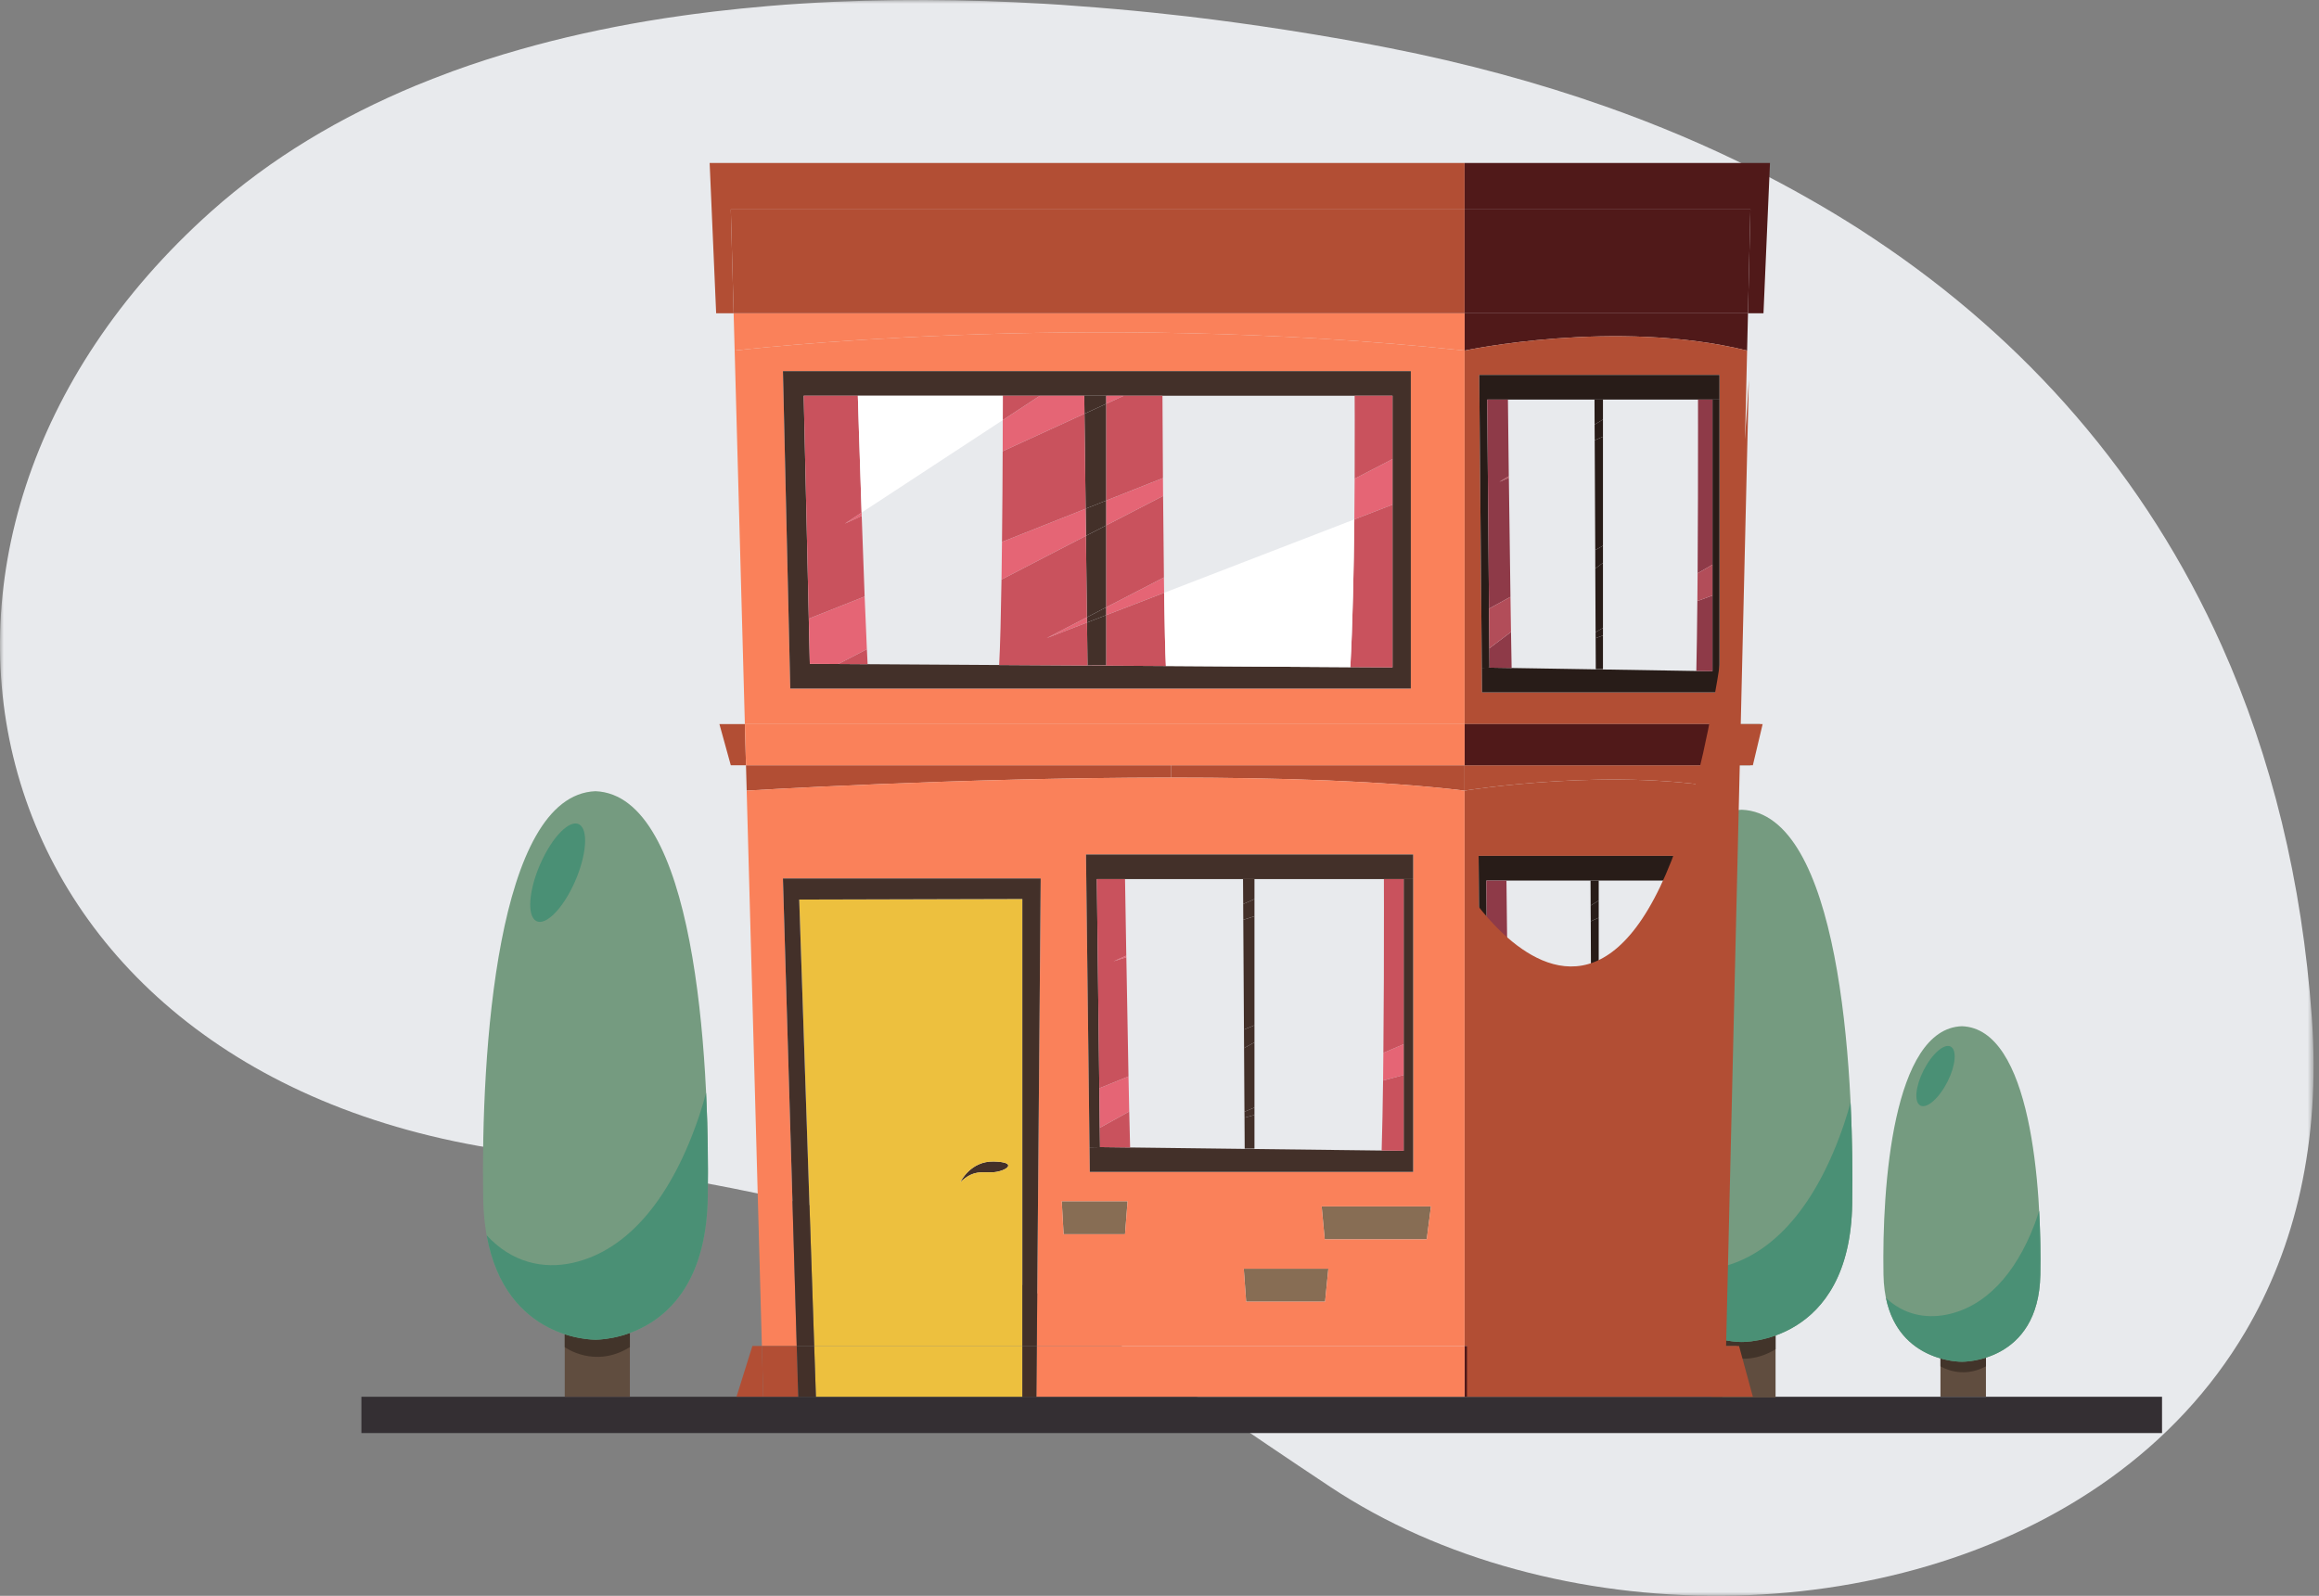 <?xml version="1.0" encoding="UTF-8"?>
<svg width="308px" height="212px" viewBox="0 0 308 212" version="1.1" xmlns="http://www.w3.org/2000/svg" xmlns:xlink="http://www.w3.org/1999/xlink">
    <rect x="0" y="0" width="308" height="212" fill="#808080" stroke="none"/>
    <title>Group 134</title>
    <defs>
        <polygon id="path-1" points="0 0 307.279 0 307.279 212 0 212"></polygon>
        <polygon id="path-3" points="0 212 307.279 212 307.279 0 0 0"></polygon>
    </defs>
    <g id="Page-1" stroke="none" stroke-width="1" fill="none" fill-rule="evenodd">
        <g id="Group-134">
            <g id="Group-3">
                <mask id="mask-2" fill="white">
                    <use xlink:href="#path-1"></use>
                </mask>
                <g id="Clip-2"></g>
                <path d="M28.016,28.12 C36.013,20.974 45.268,15.505 55.24,11.361 C55.976,11.065 56.714,10.763 57.452,10.475 C58.328,10.132 59.212,9.806 60.096,9.471 C63.05,8.396 66.069,7.422 69.126,6.56 C74.62,4.995 80.257,3.758 85.955,2.796 C87.536,2.532 89.128,2.287 90.721,2.066 C91.205,1.996 91.682,1.936 92.166,1.868 C93.057,1.751 93.941,1.642 94.833,1.532 C97.215,1.25 99.589,1.012 101.974,0.808 C103.525,0.676 105.096,0.551 106.649,0.463 C117.6,-0.219 128.431,-0.097 138.652,0.497 C140.16,0.585 141.659,0.681 143.133,0.804 C146.551,1.051 149.883,1.345 153.112,1.677 C154.648,1.842 156.158,2.006 157.642,2.172 C162.27,2.718 166.649,3.331 170.731,3.964 C175.863,4.761 180.509,5.582 184.537,6.383 C194.676,8.38 204.244,10.972 213.234,14.141 C220.109,16.564 226.639,19.331 232.817,22.43 C235.357,23.7 237.837,25.022 240.258,26.408 C242.511,27.679 244.705,29.011 246.857,30.381 C247.525,30.819 248.2,31.257 248.86,31.695 C259.085,38.49 268.064,46.381 275.719,55.264 C283.591,64.393 290.074,74.596 295.077,85.771 C301.711,100.579 305.752,117.11 307.045,135.153 C308.239,151.862 304.805,165.746 298.225,176.914 C279.757,208.223 236.529,218.073 201.308,208.48 C192.407,206.066 184.018,202.399 176.668,197.521 C129.86,166.465 132.237,162.504 66.853,152.78 C-4.44,142.171 -20.871,71.811 28.016,28.12" id="Fill-1" fill="#E8EAED" mask="url(#mask-2)"></path>
            </g>
            <mask id="mask-4" fill="white">
                <use xlink:href="#path-3"></use>
            </mask>
            <g id="Clip-5"></g>
            <polygon id="Fill-4" fill="#342F33" mask="url(#mask-4)" points="48.001 190.38 287.152 190.38 287.152 185.559 48.001 185.559"></polygon>
            <polygon id="Fill-6" fill="#604D3F" mask="url(#mask-4)" points="227.311 185.645 235.823 185.645 235.823 175.183 227.311 175.183"></polygon>
            <path d="M227.311,177.585 L227.311,179.246 C227.311,179.246 231.203,182.074 235.824,179.246 L235.824,176.054 L227.311,177.585 Z" id="Fill-7" fill="#42342A" mask="url(#mask-4)"></path>
            <path d="M231.326,107.573 C218.412,108.071 216.356,141.264 216.65,159.93 C216.943,178.595 231.326,178.283 231.326,178.283 C231.326,178.283 245.709,178.595 246.002,159.93 C246.297,141.264 244.241,108.071 231.326,107.573" id="Fill-8" fill="#759B80" mask="url(#mask-4)"></path>
            <path d="M244.931,149.28 C241.354,159.867 235.649,166.773 228.364,168.379 C224.483,169.234 220.388,168.342 217.106,164.824 C219.592,178.534 231.326,178.283 231.326,178.283 C231.326,178.283 245.709,178.595 246.002,159.93 C246.065,155.946 246.019,151.3 245.785,146.453 C245.524,147.404 245.246,148.35 244.931,149.28" id="Fill-9" fill="#4A9075" mask="url(#mask-4)"></path>
            <path d="M228.03,120.477 C226.269,123.721 224.106,125.276 223.198,123.951 C222.291,122.625 222.983,118.922 224.745,115.677 C226.505,112.433 228.668,110.878 229.575,112.203 C230.483,113.529 229.79,117.232 228.03,120.477" id="Fill-10" fill="#E8DB64" mask="url(#mask-4)"></path>
            <polygon id="Fill-11" fill="#604D3F" mask="url(#mask-4)" points="257.723 185.546 263.764 185.546 263.764 178.951 257.723 178.951"></polygon>
            <path d="M257.724,180.466 L257.724,181.512 C257.724,181.512 260.485,183.296 263.764,181.512 L263.764,179.502 L257.724,180.466 Z" id="Fill-12" fill="#42342A" mask="url(#mask-4)"></path>
            <path d="M260.573,136.332 C251.406,136.646 249.949,157.571 250.156,169.336 C250.366,181.103 260.573,180.906 260.573,180.906 C260.573,180.906 270.78,181.103 270.989,169.336 C271.197,157.571 269.74,136.646 260.573,136.332" id="Fill-13" fill="#759B80" mask="url(#mask-4)"></path>
            <path d="M270.229,162.623 C267.689,169.297 263.641,173.651 258.471,174.663 C255.717,175.202 252.81,174.639 250.481,172.422 C252.246,181.064 260.573,180.905 260.573,180.905 C260.573,180.905 270.781,181.103 270.989,169.336 C271.034,166.826 271.002,163.897 270.834,160.841 C270.649,161.44 270.452,162.036 270.229,162.623" id="Fill-14" fill="#4A9075" mask="url(#mask-4)"></path>
            <path d="M258.233,144.466 C256.984,146.511 255.448,147.492 254.805,146.656 C254.161,145.821 254.652,143.486 255.901,141.441 C257.151,139.396 258.687,138.416 259.33,139.251 C259.974,140.087 259.483,142.422 258.233,144.466" id="Fill-15" fill="#4A9075" mask="url(#mask-4)"></path>
            <polygon id="Fill-16" fill="#604D3F" mask="url(#mask-4)" points="75.007 185.559 83.658 185.559 83.658 174.778 75.007 174.778"></polygon>
            <path d="M75.007,177.252 L75.007,178.964 C75.007,178.964 78.962,181.879 83.657,178.964 L83.657,175.676 L75.007,177.252 Z" id="Fill-17" fill="#42342A" mask="url(#mask-4)"></path>
            <path d="M79.087,105.111 C65.962,105.623 63.874,139.828 64.172,159.061 C64.471,178.294 79.087,177.972 79.087,177.972 C79.087,177.972 93.703,178.294 94.002,159.061 C94.3,139.828 92.212,105.623 79.087,105.111" id="Fill-18" fill="#759B80" mask="url(#mask-4)"></path>
            <path d="M92.913,148.087 C89.277,158.996 83.48,166.112 76.077,167.766 C72.133,168.648 67.971,167.729 64.636,164.103 C67.162,178.23 79.087,177.972 79.087,177.972 C79.087,177.972 93.704,178.293 94.001,159.06 C94.065,154.956 94.019,150.168 93.781,145.173 C93.516,146.154 93.233,147.127 92.913,148.087" id="Fill-19" fill="#4A9075" mask="url(#mask-4)"></path>
            <path d="M75.737,118.407 C73.947,121.749 71.749,123.353 70.827,121.986 C69.905,120.621 70.608,116.805 72.398,113.461 C74.187,110.119 76.385,108.517 77.307,109.882 C78.229,111.248 77.526,115.065 75.737,118.407" id="Fill-20" fill="#4A9075" mask="url(#mask-4)"></path>
            <polygon id="Fill-21" fill="#6D533E" mask="url(#mask-4)" points="224.593 164.165 224.334 168.544 218.123 168.544 217.934 164.165"></polygon>
            <polygon id="Fill-22" fill="#6D533E" mask="url(#mask-4)" points="214.917 170.735 214.501 175.123 204.586 175.123 204.287 170.735"></polygon>
            <polygon id="Fill-23" fill="#6D533E" mask="url(#mask-4)" points="206.357 160.268 206.013 164.648 197.888 164.648 197.641 160.268"></polygon>
            <polygon id="Fill-24" fill="#876D54" mask="url(#mask-4)" points="190.055 160.268 189.49 164.648 175.946 164.648 175.537 160.268"></polygon>
            <polygon id="Fill-25" fill="#876D54" mask="url(#mask-4)" points="176.426 168.545 175.991 172.924 165.51 172.924 165.192 168.545"></polygon>
            <polygon id="Fill-26" fill="#876D54" mask="url(#mask-4)" points="149.759 159.582 149.422 163.962 141.265 163.962 141.018 159.582"></polygon>
            <path d="M230.746,101.666 L230.668,105.034 C214.891,101.721 194.52,105.034 194.52,105.034 L194.52,101.666 L230.746,101.666 Z" id="Fill-27" fill="#B24E34" mask="url(#mask-4)"></path>
            <path d="M232.16,41.616 L232.043,46.573 C214.566,42.278 194.52,46.573 194.52,46.573 L194.52,41.616 L232.16,41.616 Z" id="Fill-28" fill="#501919" mask="url(#mask-4)"></path>
            <path d="M194.52,101.666 L194.52,105.034 C183.812,103.732 169.65,103.303 155.522,103.303 L155.522,101.666 L194.52,101.666 Z" id="Fill-29" fill="#B24E34" mask="url(#mask-4)"></path>
            <path d="M155.522,101.666 L155.522,103.303 C127.272,103.303 99.172,105.034 99.172,105.034 L99.08,101.666 L155.522,101.666 Z" id="Fill-30" fill="#B24E34" mask="url(#mask-4)"></path>
            <path d="M194.52,41.616 L194.52,46.573 C143.25,41.109 97.575,46.573 97.575,46.573 L97.438,41.616 L194.52,41.616 Z" id="Fill-31" fill="#FA815A" mask="url(#mask-4)"></path>
            <path d="M206.013,164.648 L206.358,160.268 L197.641,160.268 L197.888,164.648 L206.013,164.648 Z M214.502,175.123 L214.918,170.735 L204.286,170.735 L204.586,175.123 L214.502,175.123 Z M224.334,168.545 L224.593,164.164 L217.934,164.164 L218.123,168.545 L224.334,168.545 Z M227.358,155.88 L227.358,116.982 L227.358,113.708 L196.382,113.708 L196.719,152.614 L196.746,155.88 L227.358,155.88 Z M230.668,105.034 L228.928,178.81 L194.52,178.81 L194.52,105.034 C194.52,105.034 214.891,101.721 230.668,105.034 L230.668,105.034 Z" id="Fill-32" fill="#B24E34" mask="url(#mask-4)"></path>
            <path d="M228.377,91.979 L228.377,53.08 L228.377,49.807 L196.466,49.807 L196.811,88.714 L196.836,91.979 L228.377,91.979 Z M232.044,46.572 L230.875,96.195 L194.519,96.195 L194.519,46.572 C194.519,46.572 214.567,42.278 232.044,46.572 L232.044,46.572 Z" id="Fill-33" fill="#B24E34" mask="url(#mask-4)"></path>
            <path d="M149.422,163.962 L149.76,159.582 L141.018,159.582 L141.264,163.962 L149.422,163.962 Z M175.992,172.925 L176.426,168.544 L165.192,168.544 L165.51,172.925 L175.992,172.925 Z M187.693,155.685 L187.693,116.787 L187.693,113.513 L144.236,113.513 L144.703,152.42 L144.742,155.685 L187.693,155.685 Z M189.489,164.648 L190.054,160.267 L175.537,160.267 L175.946,164.648 L189.489,164.648 Z M194.519,105.033 L194.519,178.809 L137.708,178.809 L138.22,116.7 L103.986,116.7 L105.817,178.809 L101.189,178.809 L99.171,105.033 C99.171,105.033 127.272,103.303 155.523,103.303 C169.651,103.303 183.811,103.731 194.519,105.033 L194.519,105.033 Z" id="Fill-34" fill="#FA815A" mask="url(#mask-4)"></path>
            <path d="M187.381,91.472 L187.381,49.3 L103.987,49.3 L104.96,91.472 L187.381,91.472 Z M194.52,46.572 L194.52,96.195 L98.93,96.195 L97.575,46.572 C97.575,46.572 143.25,41.108 194.52,46.572 L194.52,46.572 Z" id="Fill-35" fill="#FA815A" mask="url(#mask-4)"></path>
            <polygon id="Fill-36" fill="#501919" mask="url(#mask-4)" points="228.929 178.809 228.767 185.558 194.52 185.558 194.52 178.809"></polygon>
            <polygon id="Fill-37" fill="#60685B" mask="url(#mask-4)" points="230.648 178.809 232.485 185.558 228.767 185.558 228.929 178.809"></polygon>
            <polygon id="Fill-38" fill="#60685B" mask="url(#mask-4)" points="233.783 96.195 232.484 101.667 230.745 101.667 230.876 96.195"></polygon>
            <polygon id="Fill-39" fill="#501919" mask="url(#mask-4)" points="230.876 96.195 230.746 101.667 194.52 101.667 194.52 96.195"></polygon>
            <polygon id="Fill-40" fill="#501919" mask="url(#mask-4)" points="235.081 21.648 234.218 41.616 232.16 41.616 232.485 27.828 194.52 27.828 194.52 21.648"></polygon>
            <polygon id="Fill-41" fill="#501919" mask="url(#mask-4)" points="232.485 27.828 232.16 41.616 194.52 41.616 194.52 27.828"></polygon>
            <polygon id="Fill-42" fill="#FA815A" mask="url(#mask-4)" points="194.52 178.809 194.52 185.558 137.649 185.558 137.708 178.809"></polygon>
            <polygon id="Fill-43" fill="#B24E34" mask="url(#mask-4)" points="101.189 178.809 101.371 185.558 97.821 185.558 99.931 178.809"></polygon>
            <polygon id="Fill-44" fill="#B24E34" mask="url(#mask-4)" points="105.817 178.809 106.018 185.558 101.371 185.558 101.19 178.809"></polygon>
            <polygon id="Fill-45" fill="#B24E34" mask="url(#mask-4)" points="98.931 96.195 99.08 101.667 97.062 101.667 95.55 96.195"></polygon>
            <polygon id="Fill-46" fill="#FA815A" mask="url(#mask-4)" points="194.52 96.195 194.52 101.667 155.522 101.667 99.081 101.667 98.93 96.195"></polygon>
            <polygon id="Fill-47" fill="#B24E34" mask="url(#mask-4)" points="194.52 21.648 194.52 27.828 97.063 27.828 97.438 41.616 95.116 41.616 94.252 21.648"></polygon>
            <polygon id="Fill-48" fill="#B24E34" mask="url(#mask-4)" points="194.52 27.828 194.52 41.616 97.438 41.616 97.063 27.828"></polygon>
            <path d="M131.958,154.305 C135.072,154.368 133.898,155.42 132.327,155.685 C130.75,155.95 129.504,155.163 127.538,157.057 C127.616,156.893 128.946,154.243 131.958,154.305" id="Fill-49" fill="#433029" mask="url(#mask-4)"></path>
            <polygon id="Fill-50" fill="#EDC03E" mask="url(#mask-4)" points="135.787 178.809 135.787 185.558 108.368 185.558 108.14 178.809"></polygon>
            <path d="M135.787,119.428 L135.787,178.81 L108.14,178.81 L106.148,119.506 L135.787,119.428 Z M127.538,157.056 C129.505,155.163 130.75,155.95 132.328,155.685 C133.898,155.42 135.073,154.368 131.958,154.305 C128.947,154.243 127.616,156.893 127.538,157.056 L127.538,157.056 Z" id="Fill-51" fill="#EDC03E" mask="url(#mask-4)"></path>
            <polygon id="Fill-52" fill="#433029" mask="url(#mask-4)" points="137.708 178.809 137.649 185.558 135.787 185.558 135.787 178.809"></polygon>
            <polygon id="Fill-53" fill="#433029" mask="url(#mask-4)" points="108.14 178.809 108.368 185.558 106.017 185.558 105.816 178.809"></polygon>
            <polygon id="Fill-54" fill="#433029" mask="url(#mask-4)" points="138.22 116.701 137.707 178.809 135.786 178.809 135.786 119.429 106.148 119.507 108.14 178.809 105.816 178.809 103.986 116.701"></polygon>
            <polygon id="Fill-55" fill="#281C18" mask="url(#mask-4)" points="227.358 116.981 227.358 155.88 196.746 155.88 196.72 152.614 197.713 152.599 200.561 152.645 211.413 152.825 224.379 153.042 226.456 153.075 226.456 143.012 226.456 138.92 226.456 116.981"></polygon>
            <polygon id="Fill-56" fill="#281C18" mask="url(#mask-4)" points="212.334 148.32 212.334 152.801 211.412 152.801 211.393 148.678"></polygon>
            <polygon id="Fill-57" fill="#281C18" mask="url(#mask-4)" points="212.334 147.33 212.334 148.32 211.393 148.679 211.393 147.891"></polygon>
            <polygon id="Fill-58" fill="#281C18" mask="url(#mask-4)" points="212.334 138.671 212.334 147.33 211.393 147.891 211.354 139.427"></polygon>
            <polygon id="Fill-59" fill="#281C18" mask="url(#mask-4)" points="212.334 136.403 212.334 138.671 211.354 139.427 211.341 136.964"></polygon>
            <polygon id="Fill-60" fill="#281C18" mask="url(#mask-4)" points="212.334 121.915 212.334 136.404 211.341 136.965 211.277 122.39"></polygon>
            <polygon id="Fill-61" fill="#281C18" mask="url(#mask-4)" points="212.334 119.639 212.334 121.915 211.277 122.391 211.263 120.301"></polygon>
            <polygon id="Fill-62" fill="#281C18" mask="url(#mask-4)" points="212.334 116.981 212.334 119.64 211.263 120.301 211.25 116.981"></polygon>
            <polygon id="Fill-63" fill="#281C18" mask="url(#mask-4)" points="197.693 150.027 197.713 152.599 196.719 152.614 196.382 113.707 227.358 113.707 227.358 116.981 226.457 116.981 224.586 116.981 223.314 116.981 216.623 116.981 212.334 116.981 211.251 116.981 200.081 116.981 197.407 116.981 197.647 144.766"></polygon>
            <polygon id="Fill-64" fill="#281C18" mask="url(#mask-4)" points="228.377 53.08 228.377 91.979 196.836 91.979 196.811 88.713 197.829 88.698 200.769 88.744 211.945 88.924 225.301 89.141 227.442 89.174 227.442 79.111 227.442 75.019 227.442 53.08"></polygon>
            <polygon id="Fill-65" fill="#281C18" mask="url(#mask-4)" points="212.899 84.419 212.899 88.9 211.945 88.9 211.925 84.777"></polygon>
            <polygon id="Fill-66" fill="#281C18" mask="url(#mask-4)" points="212.899 83.421 212.899 84.419 211.925 84.777 211.92 83.99"></polygon>
            <polygon id="Fill-67" fill="#281C18" mask="url(#mask-4)" points="212.899 74.77 212.899 83.421 211.92 83.99 211.88 75.535"></polygon>
            <polygon id="Fill-68" fill="#281C18" mask="url(#mask-4)" points="212.899 72.502 212.899 74.77 211.88 75.534 211.873 73.071"></polygon>
            <polygon id="Fill-69" fill="#281C18" mask="url(#mask-4)" points="212.899 55.738 212.899 58.014 211.802 58.489 211.788 56.401"></polygon>
            <polygon id="Fill-70" fill="#281C18" mask="url(#mask-4)" points="212.899 58.014 212.899 72.502 211.873 73.071 211.802 58.489"></polygon>
            <polygon id="Fill-71" fill="#281C18" mask="url(#mask-4)" points="212.899 53.08 212.899 55.739 211.788 56.4 211.776 53.08"></polygon>
            <polygon id="Fill-72" fill="#281C18" mask="url(#mask-4)" points="228.377 49.807 228.377 53.08 227.442 53.08 225.522 53.08 224.211 53.08 217.312 53.08 212.899 53.08 211.776 53.08 200.276 53.08 197.525 53.08 197.765 80.865 197.81 86.126 197.829 88.697 196.811 88.714 196.466 49.807"></polygon>
            <polygon id="Fill-73" fill="#433029" mask="url(#mask-4)" points="187.692 116.786 187.692 155.685 144.743 155.685 144.704 152.42 146.099 152.396 150.097 152.443 165.315 152.63 183.506 152.848 186.427 152.88 186.427 142.818 186.427 138.725 186.427 116.786"></polygon>
            <polygon id="Fill-74" fill="#433029" mask="url(#mask-4)" points="166.613 148.125 166.613 152.598 165.315 152.598 165.29 148.484"></polygon>
            <polygon id="Fill-75" fill="#433029" mask="url(#mask-4)" points="166.613 147.135 166.613 148.126 165.29 148.484 165.283 147.696"></polygon>
            <polygon id="Fill-76" fill="#433029" mask="url(#mask-4)" points="166.613 138.476 166.613 147.135 165.283 147.696 165.231 139.239"></polygon>
            <polygon id="Fill-77" fill="#433029" mask="url(#mask-4)" points="166.613 136.208 166.613 138.476 165.231 139.241 165.217 136.777"></polygon>
            <polygon id="Fill-78" fill="#433029" mask="url(#mask-4)" points="166.613 121.72 166.613 136.209 165.217 136.778 165.127 122.195"></polygon>
            <polygon id="Fill-79" fill="#433029" mask="url(#mask-4)" points="166.613 119.444 166.613 121.72 165.127 122.194 165.114 120.106"></polygon>
            <polygon id="Fill-80" fill="#433029" mask="url(#mask-4)" points="166.613 116.786 166.613 119.443 165.114 120.106 165.094 116.786"></polygon>
            <polygon id="Fill-81" fill="#433029" mask="url(#mask-4)" points="146.008 144.571 146.067 149.832 146.099 152.396 144.704 152.42 144.237 113.513 187.692 113.513 187.692 116.786 186.427 116.786 183.805 116.786 182.021 116.786 172.63 116.786 166.614 116.786 165.095 116.786 149.423 116.786 145.678 116.786"></polygon>
            <polygon id="Fill-82" fill="#433029" mask="url(#mask-4)" points="146.93 81.714 146.93 88.394 144.437 88.394 144.373 82.705"></polygon>
            <polygon id="Fill-83" fill="#433029" mask="url(#mask-4)" points="146.93 80.67 146.93 81.715 144.373 82.704 144.359 82.004"></polygon>
            <polygon id="Fill-84" fill="#433029" mask="url(#mask-4)" points="146.93 69.79 146.93 80.67 144.359 82.003 144.23 71.185"></polygon>
            <polygon id="Fill-85" fill="#433029" mask="url(#mask-4)" points="146.93 66.493 146.93 69.79 144.23 71.185 144.19 67.584"></polygon>
            <polygon id="Fill-86" fill="#433029" mask="url(#mask-4)" points="146.93 53.641 146.93 66.493 144.19 67.584 144.036 54.966"></polygon>
            <polygon id="Fill-87" fill="#433029" mask="url(#mask-4)" points="146.93 52.574 146.93 53.641 144.036 54.966 144.009 52.574"></polygon>
            <path d="M184.947,88.666 L184.947,67.047 L184.947,60.991 L184.947,52.574 L179.918,52.574 L154.393,52.574 L149.253,52.574 L146.93,52.574 L144.01,52.574 L138.111,52.574 L133.191,52.574 L113.936,52.574 L106.744,52.574 L107.419,82.19 L107.556,88.191 L111.339,88.214 L115.233,88.238 L132.705,88.347 L144.438,88.417 L154.847,88.48 L179.346,88.636 L184.947,88.666 Z M187.381,49.301 L187.381,91.473 L104.96,91.473 L103.987,49.301 L187.381,49.301 Z" id="Fill-88" fill="#433029" mask="url(#mask-4)"></path>
            <path d="M200.406,143.191 L197.647,144.766 L197.407,116.982 L200.081,116.982 C200.081,116.982 200.133,121.331 200.198,127.16 L198.985,127.909 L200.205,127.362 C200.264,132.186 200.335,138.001 200.406,143.191" id="Fill-89" fill="#8E3A48" mask="url(#mask-4)"></path>
            <path d="M200.561,152.645 L197.712,152.598 L197.692,150.027 L200.483,147.86 C200.51,149.66 200.535,151.281 200.561,152.645" id="Fill-90" fill="#8E3A48" mask="url(#mask-4)"></path>
            <path d="M226.456,143.012 L226.456,153.075 L224.379,153.042 L224.379,153.036 C224.438,150.284 224.477,147.081 224.509,143.745 L226.456,143.012 Z" id="Fill-91" fill="#8E3A48" mask="url(#mask-4)"></path>
            <path d="M226.456,116.981 L226.456,138.92 L224.541,140.058 C224.561,136.676 224.574,133.278 224.58,130.161 C224.607,122.764 224.587,116.981 224.587,116.981 L226.456,116.981 Z" id="Fill-92" fill="#8E3A48" mask="url(#mask-4)"></path>
            <path d="M227.442,53.08 L227.442,75.019 L225.47,76.157 C225.495,72.775 225.508,69.377 225.515,66.26 C225.534,58.856 225.522,53.08 225.522,53.08 L227.442,53.08 Z" id="Fill-93" fill="#8E3A48" mask="url(#mask-4)"></path>
            <path d="M227.442,79.111 L227.442,89.174 L225.3,89.141 C225.36,86.391 225.405,83.187 225.437,79.844 L227.442,79.111 Z" id="Fill-94" fill="#8E3A48" mask="url(#mask-4)"></path>
            <path d="M200.769,88.745 L197.829,88.697 L197.809,86.126 L200.685,83.959 C200.711,85.76 200.743,87.38 200.769,88.745" id="Fill-95" fill="#8E3A48" mask="url(#mask-4)"></path>
            <path d="M200.614,79.29 L197.764,80.865 L197.524,53.081 L200.276,53.081 C200.276,53.081 200.328,57.43 200.393,63.259 L199.141,64.015 L200.399,63.469 C200.457,68.294 200.535,74.107 200.614,79.29" id="Fill-96" fill="#8E3A48" mask="url(#mask-4)"></path>
            <path d="M226.456,138.921 L226.456,143.012 L224.509,143.745 C224.521,142.529 224.528,141.297 224.541,140.059 L226.456,138.921 Z" id="Fill-97" fill="#B24D59" mask="url(#mask-4)"></path>
            <path d="M200.484,147.86 L197.693,150.026 L197.648,144.766 L200.406,143.191 C200.432,144.828 200.457,146.402 200.484,147.86" id="Fill-98" fill="#B24D59" mask="url(#mask-4)"></path>
            <path d="M200.198,127.16 C200.198,127.222 200.198,127.292 200.205,127.362 L198.985,127.907 L200.198,127.16 Z" id="Fill-99" fill="#B24D59" mask="url(#mask-4)"></path>
            <path d="M200.393,63.259 C200.4,63.329 200.4,63.4 200.4,63.469 L199.14,64.015 L200.393,63.259 Z" id="Fill-100" fill="#B24D59" mask="url(#mask-4)"></path>
            <path d="M227.442,75.02 L227.442,79.112 L225.437,79.844 C225.451,78.628 225.456,77.39 225.47,76.158 L227.442,75.02 Z" id="Fill-101" fill="#B24D59" mask="url(#mask-4)"></path>
            <path d="M200.685,83.959 L197.81,86.125 L197.764,80.865 L200.614,79.29 C200.633,80.927 200.658,82.501 200.685,83.959" id="Fill-102" fill="#B24D59" mask="url(#mask-4)"></path>
            <path d="M186.427,138.726 L186.427,142.818 L183.694,143.55 C183.708,142.334 183.721,141.102 183.733,139.871 L186.427,138.726 Z" id="Fill-103" fill="#E56575" mask="url(#mask-4)"></path>
            <path d="M149.98,147.665 L146.066,149.831 L146.007,144.572 L149.882,142.997 C149.916,144.633 149.953,146.208 149.98,147.665" id="Fill-104" fill="#E56575" mask="url(#mask-4)"></path>
            <path d="M149.591,126.957 C149.591,127.027 149.591,127.098 149.598,127.168 L147.884,127.713 L149.591,126.957 Z" id="Fill-105" fill="#E56575" mask="url(#mask-4)"></path>
            <path d="M184.947,60.991 L184.947,67.047 L179.878,69.003 C179.898,67.117 179.911,65.293 179.918,63.594 L184.947,60.991 Z" id="Fill-106" fill="#E56575" mask="url(#mask-4)"></path>
            <polygon id="Fill-107" fill="#E56575" mask="url(#mask-4)" points="144.36 82.003 144.372 82.704 139.032 84.762"></polygon>
            <path d="M154.614,78.753 L146.93,81.714 L146.93,80.671 L154.587,76.711 C154.594,77.404 154.607,78.09 154.614,78.753" id="Fill-108" fill="#E56575" mask="url(#mask-4)"></path>
            <path d="M154.477,65.885 L146.93,69.789 L146.93,66.494 L154.458,63.509 C154.465,64.28 154.47,65.075 154.477,65.885" id="Fill-109" fill="#E56575" mask="url(#mask-4)"></path>
            <polygon id="Fill-110" fill="#E56575" mask="url(#mask-4)" points="149.253 52.574 146.929 53.641 146.929 52.574"></polygon>
            <path d="M144.191,67.584 L144.23,71.184 L133.016,76.991 C133.042,75.363 133.067,73.68 133.08,71.996 L144.191,67.584 Z" id="Fill-111" fill="#E56575" mask="url(#mask-4)"></path>
            <path d="M144.009,52.574 L144.036,54.966 L133.172,59.947 C133.177,58.365 133.184,56.953 133.184,55.808 L138.111,52.574 L144.009,52.574 Z" id="Fill-112" fill="#E56575" mask="url(#mask-4)"></path>
            <path d="M114.435,68.099 C114.442,68.247 114.448,68.387 114.448,68.535 L112.209,69.565 L114.435,68.099 Z" id="Fill-113" fill="#E56575" mask="url(#mask-4)"></path>
            <path d="M115.136,86.25 L111.34,88.214 L107.555,88.191 L107.42,82.19 L114.838,79.244 C114.941,81.816 115.039,84.217 115.136,86.25" id="Fill-114" fill="#E56575" mask="url(#mask-4)"></path>
            <path d="M186.427,116.786 L186.427,138.725 L183.733,139.872 C183.765,136.489 183.785,133.083 183.799,129.966 C183.824,122.562 183.804,116.786 183.804,116.786 L186.427,116.786 Z" id="Fill-115" fill="#C9525D" mask="url(#mask-4)"></path>
            <path d="M186.427,142.818 L186.427,152.88 L183.506,152.848 L183.506,152.841 C183.591,150.089 183.65,146.893 183.694,143.55 L186.427,142.818 Z" id="Fill-116" fill="#C9525D" mask="url(#mask-4)"></path>
            <path d="M150.097,152.443 L146.099,152.395 L146.067,149.832 L149.98,147.665 C150.026,149.458 150.058,151.087 150.097,152.443" id="Fill-117" fill="#C9525D" mask="url(#mask-4)"></path>
            <path d="M149.883,142.997 L146.008,144.572 L145.677,116.787 L149.422,116.787 C149.422,116.787 149.487,121.128 149.591,126.958 L147.884,127.714 L149.597,127.167 C149.675,131.992 149.778,137.807 149.883,142.997" id="Fill-118" fill="#C9525D" mask="url(#mask-4)"></path>
            <path d="M184.947,52.574 L184.947,60.991 L179.918,63.594 C179.95,57.258 179.918,52.574 179.918,52.574 L184.947,52.574 Z" id="Fill-119" fill="#C9525D" mask="url(#mask-4)"></path>
            <path d="M184.947,67.047 L184.947,88.666 L179.346,88.636 L179.346,88.627 C179.658,83.063 179.807,75.658 179.878,69.002 L184.947,67.047 Z" id="Fill-120" fill="#C9525D" mask="url(#mask-4)"></path>
            <path d="M154.458,63.508 L146.93,66.493 L146.93,53.641 L149.253,52.574 L154.393,52.574 C154.393,52.574 154.412,57.367 154.458,63.508" id="Fill-121" fill="#C9525D" mask="url(#mask-4)"></path>
            <path d="M154.847,88.479 L144.438,88.417 L144.438,88.394 L146.93,88.394 L146.93,81.715 L154.614,78.753 C154.678,83.047 154.757,86.679 154.847,88.479" id="Fill-122" fill="#C9525D" mask="url(#mask-4)"></path>
            <path d="M154.588,76.711 L146.93,80.671 L146.93,69.79 L154.477,65.886 C154.51,69.409 154.542,73.204 154.588,76.711" id="Fill-123" fill="#C9525D" mask="url(#mask-4)"></path>
            <path d="M144.438,88.394 L144.438,88.417 L132.704,88.348 C132.847,85.72 132.944,81.559 133.016,76.991 L144.23,71.184 L144.36,82.003 L139.031,84.762 L144.373,82.704 L144.438,88.394 Z" id="Fill-124" fill="#C9525D" mask="url(#mask-4)"></path>
            <path d="M138.11,52.574 L133.184,55.808 C133.191,53.797 133.191,52.574 133.191,52.574 L138.11,52.574 Z" id="Fill-125" fill="#C9525D" mask="url(#mask-4)"></path>
            <path d="M144.035,54.966 L144.191,67.585 L133.08,71.995 C133.132,67.701 133.158,63.399 133.171,59.947 L144.035,54.966 Z" id="Fill-126" fill="#C9525D" mask="url(#mask-4)"></path>
            <path d="M115.234,88.238 L111.339,88.214 L115.136,86.25 C115.169,86.96 115.201,87.63 115.234,88.238" id="Fill-127" fill="#C9525D" mask="url(#mask-4)"></path>
            <path d="M114.838,79.244 L107.42,82.19 L106.745,52.574 L113.935,52.574 C113.935,52.574 114.15,59.799 114.434,68.099 L112.21,69.564 L114.448,68.536 C114.571,72.089 114.708,75.814 114.838,79.244" id="Fill-128" fill="#C9525D" mask="url(#mask-4)"></path>
            <path d="M200.4,63.469 C200.4,63.399 200.4,63.328 200.393,63.259" id="Fill-129" fill="#9E8BD6" mask="url(#mask-4)"></path>
            <line x1="211.789" y1="56.4" x2="211.802" y2="58.488" id="Fill-130" fill="#9E8BD6" mask="url(#mask-4)"></line>
            <path d="M154.614,78.753 L179.879,69.003 C179.807,75.659 179.657,83.063 179.346,88.628 L179.346,88.635 L154.847,88.479 C154.756,86.68 154.679,83.047 154.614,78.753" id="Fill-131" fill="#FFFFFF" mask="url(#mask-4)"></path>
            <path d="M113.935,52.574 L133.191,52.574 C133.191,52.574 133.191,53.797 133.184,55.808 L114.435,68.099 C114.15,59.799 113.935,52.574 113.935,52.574" id="Fill-132" fill="#FFFFFF" mask="url(#mask-4)"></path>
            <path d="M232.276,50.469 L231.199,96.195 L234.107,96.195 L232.808,101.666 L231.069,101.666 L229.252,178.809 L230.972,178.809 L232.808,185.558 L194.843,185.558 L194.843,118.31 C194.843,118.31 225.253,166.986 232.276,50.469" id="Fill-133" fill="#B24E34" mask="url(#mask-4)"></path>
        </g>
    </g>
</svg>